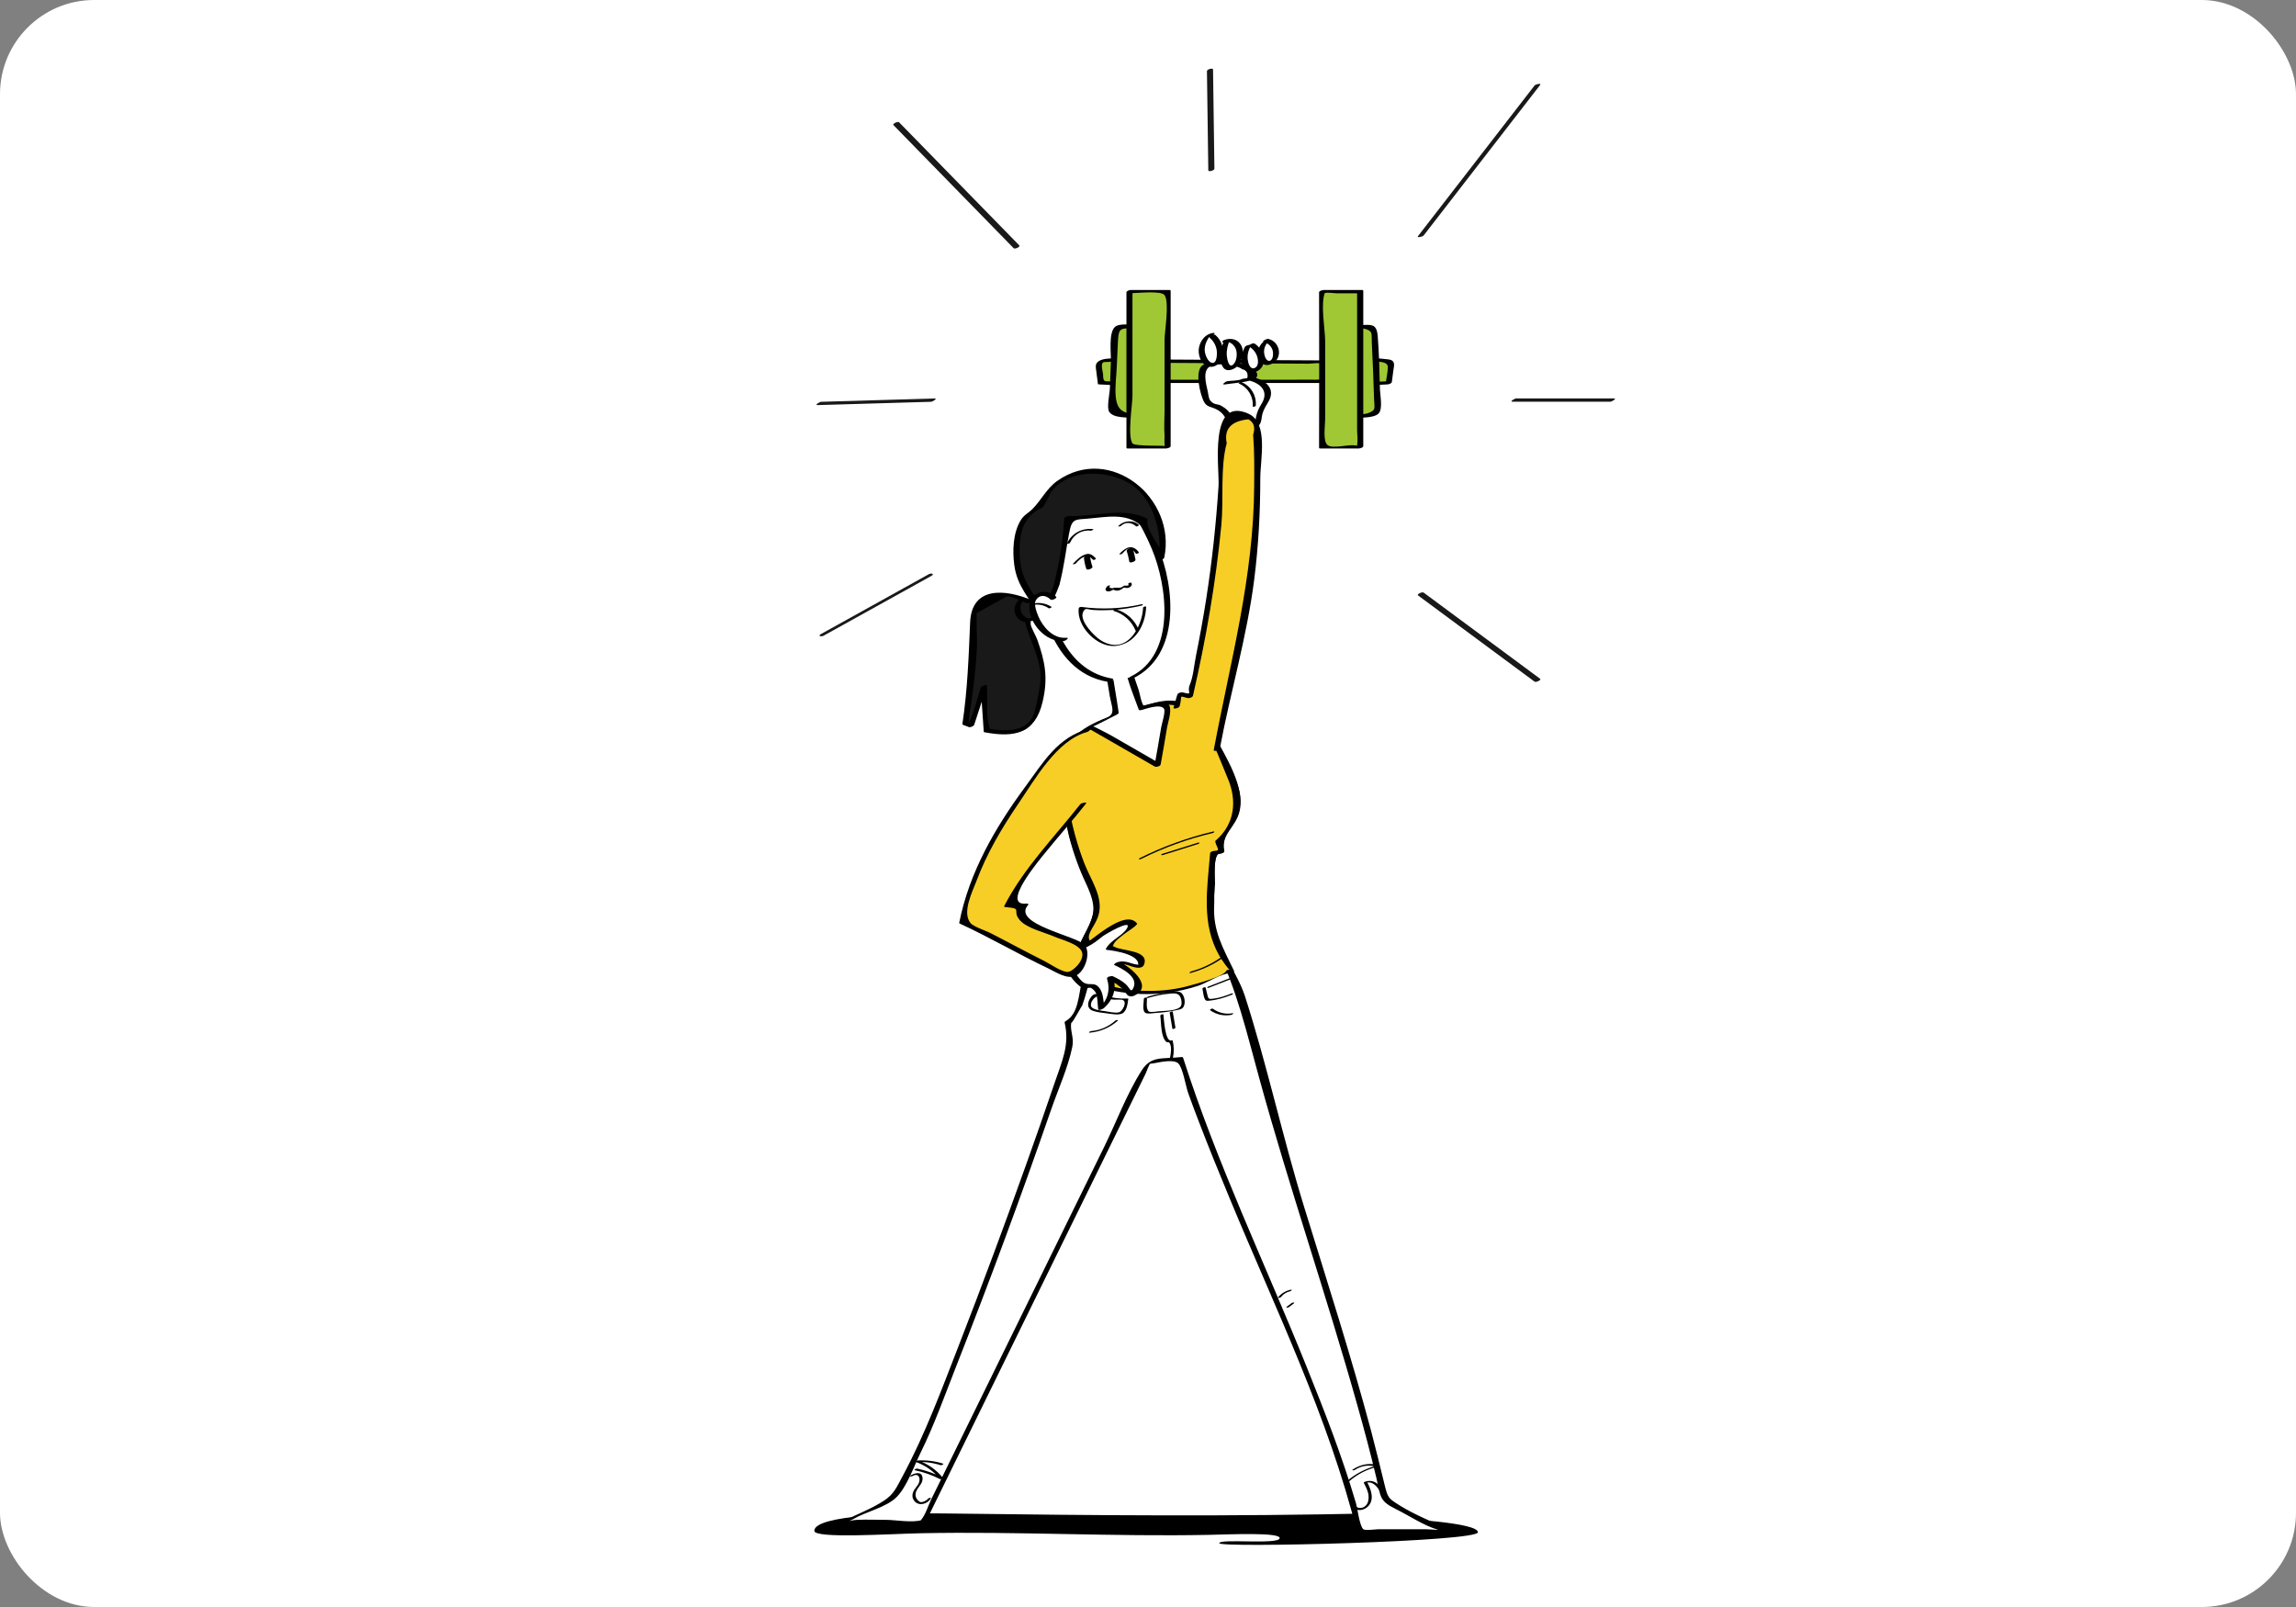 <svg xmlns="http://www.w3.org/2000/svg" width="390" height="273" viewBox="0 0 390 273" fill="none"><rect x="0" y="0" width="390" height="273" fill="#808080" stroke="none"/><g clip-path="url(#clip0_5029_3865)"><rect width="390" height="273" rx="16" fill="white"></rect><path d="M240.86 101.145C247.464 106.029 254.068 110.913 260.661 115.798C260.914 115.985 261.862 115.5 261.62 115.323C255.016 110.439 248.412 105.555 241.819 100.671C241.565 100.484 240.617 100.969 240.86 101.145Z" fill="#191919"></path><path d="M233.091 257.105C208.638 257.623 188.087 257.469 160.018 257.105C153.48 257.017 138.32 257.314 138.32 260.059C138.32 261.427 151.131 260.578 156.49 260.467C172.784 260.137 189.09 261.074 205.385 260.743C209.013 260.666 217.7 260.269 217.359 261.349C217.017 262.43 207.083 261.349 207.105 262.165C207.127 262.981 251.04 261.912 251.04 260.302C251.04 258.692 238.747 257.943 232.485 257.7L233.113 257.094L233.091 257.105Z" fill="black"></path><path d="M256.917 68.246H273.521C273.796 68.246 274.7 67.684 274.149 67.684H257.545C257.27 67.684 256.366 68.246 256.917 68.246Z" fill="#191919"></path><path d="M241.825 40C248.429 31.467 255.033 22.945 261.626 14.411C261.857 14.102 260.843 14.29 260.655 14.533C254.051 23.066 247.447 31.588 240.854 40.121C240.623 40.43 241.637 40.243 241.825 40Z" fill="#191919"></path><path d="M206.28 28.666C206.202 23.054 206.125 17.431 206.048 11.82C206.048 11.467 205.012 11.775 205.012 12.073C205.089 17.685 205.166 23.308 205.243 28.919C205.243 29.272 206.28 28.963 206.28 28.666Z" fill="#191919"></path><path d="M173.136 41.687C166.334 34.719 159.531 27.751 152.729 20.784C152.519 20.563 151.538 21.015 151.769 21.258C158.572 28.225 165.374 35.193 172.177 42.161C172.386 42.382 173.367 41.929 173.136 41.687Z" fill="#191919"></path><path d="M158.762 67.695C152.335 67.883 145.918 68.07 139.491 68.258C139.215 68.258 138.311 68.831 138.862 68.82C145.29 68.633 151.706 68.445 158.134 68.258C158.41 68.258 159.314 67.684 158.762 67.695Z" fill="#191919"></path><path d="M233.248 61.125L235.32 61.312C235.607 61.334 235.927 61.379 236.103 61.61C236.279 61.831 236.257 62.15 236.213 62.437C236.103 63.297 235.993 64.168 235.871 65.028C234.835 65.083 233.799 65.138 232.773 65.182" fill="#9FC834"></path><path d="M232.944 61.4C233.715 61.466 235.733 61.278 235.733 62.337C235.733 63.263 235.491 64.233 235.369 65.148L236.086 64.751C235.05 64.806 234.013 64.861 232.988 64.906C232.646 64.928 231.885 65.49 232.602 65.457C233.638 65.402 234.675 65.347 235.7 65.302C235.876 65.302 236.384 65.137 236.417 64.906C236.505 64.233 236.593 63.56 236.681 62.888C236.736 62.469 236.935 61.807 236.637 61.422C236.406 61.113 236.009 61.08 235.656 61.036C234.972 60.948 234.278 60.904 233.583 60.848C233.297 60.826 232.392 61.355 232.955 61.411L232.944 61.4Z" fill="black"></path><path d="M157.762 97.55C151.665 100.935 145.579 104.32 139.483 107.693C138.832 108.057 139.483 108.222 139.902 107.991C145.998 104.606 152.084 101.222 158.181 97.848C158.832 97.484 158.181 97.319 157.762 97.55Z" fill="#191919"></path><path d="M182.073 141.563C183.275 147.208 184.928 148.785 186.659 154.286L184.024 160.118L185.943 161C185.16 163.371 184.675 165.102 184.289 166.59C183.738 168.751 183.429 170.383 182.811 172.698L181.345 173.547L182.062 176.546C175.48 196.765 164.51 226.356 156.318 245.981L151.831 254.327L143.562 258.483H156.759L195.027 180.481L200.385 179.886C206.89 200.591 225.886 239.013 230.98 260.104H245.511L235.18 254.999C229.998 230.8 216.625 194.781 211.245 170.636C210.936 169.236 209.966 166.987 209.106 165.157C208.323 163.481 207.629 162.147 207.629 162.147C206.085 158.035 204.597 158.222 205.732 153.977C205.732 153.977 205.854 147.208 206.096 144.838L207.408 144.783L206.956 142.809C206.956 142.809 210.242 140.185 210.176 136.282C210.109 132.379 207.485 130.02 204.2 121.751C204.2 121.751 201.157 119.227 198.235 119.227C195.314 119.227 183.385 124.739 183.385 124.739C183.385 124.739 179.295 128.565 182.062 141.585L182.073 141.563Z" fill="white"></path><path d="M181.548 141.761C182.463 145.609 185.484 149.853 185.804 153.701C185.98 155.895 184.436 158.177 183.499 160.25C183.488 160.294 183.499 160.327 183.543 160.36C186.178 161.573 184.37 164.406 183.775 166.721C183.18 169.037 183.224 172.201 181.03 173.458C180.942 173.502 180.809 173.612 180.842 173.733C181.746 177.526 180.335 180.414 179.1 184.075C177.535 188.694 175.925 193.292 174.282 197.889C170.611 208.175 166.808 218.407 162.85 228.594C159.939 236.08 157.161 243.61 153.357 250.699C152.277 252.705 151.869 253.797 150.16 254.932C148.098 256.289 145.595 257.226 143.39 258.339C143.225 258.427 142.872 258.769 143.291 258.769H156.488C156.775 258.769 157.183 258.648 157.326 258.372C165.683 241.328 174.04 224.294 182.397 207.249C186.465 198.97 190.522 190.69 194.591 182.399C194.822 181.914 195.12 180.878 195.528 180.492C195.417 180.602 194.976 180.833 196.145 180.602C197.457 180.348 199.375 179.973 200.136 180.646C200.897 181.319 201.426 184.571 201.823 185.684C202.418 187.349 203.036 189.003 203.675 190.646C205.351 195.023 207.115 199.355 208.912 203.677C216.585 222.21 225.648 240.732 230.51 260.269C230.532 260.346 230.664 260.357 230.719 260.357H245.25C245.361 260.357 246.353 259.993 246.044 259.839C243.31 258.494 240.289 257.347 237.72 255.726C235.769 254.491 235.736 254.491 235.129 252C234.402 249.034 233.685 246.057 232.902 243.103C229.474 230.27 225.405 217.624 221.491 204.934C217.853 193.137 215.24 180.955 211.47 169.235C210.048 164.814 205.924 160.084 205.968 155.399C205.99 153.712 206.332 151.871 206.387 150.14C206.42 148.927 206.023 145.079 207.137 145.024C207.335 145.024 208.041 144.87 207.964 144.561C207.313 141.684 209.959 140.603 210.577 137.715C211.271 134.506 209.54 131.607 208.151 128.873C206.288 125.212 205.693 121.221 201.591 119.612C199.607 118.829 198.085 118.884 196.079 119.391C192.507 120.306 185.726 122.147 182.926 124.76C178.935 128.487 180.721 137.318 181.57 141.739C181.625 142.003 182.672 141.695 182.606 141.364C181.768 136.998 180.192 129.578 183.246 125.543C184.855 123.415 188.99 122.467 191.515 121.475C194.943 120.13 198.835 118.267 202.363 120.99C204.612 122.732 205.527 126.105 206.817 128.663C209.199 133.404 211.569 138.464 206.586 142.764C206.531 142.808 206.464 142.885 206.486 142.963C206.74 144.065 207.446 144.484 206.453 144.517C206.244 144.517 205.649 144.638 205.615 144.925C205.174 150.239 204.149 155.994 206.509 160.779C210.092 168.055 211.767 175.453 213.917 183.237C219.044 201.88 225.35 220.171 230.576 238.781C231.712 242.816 232.792 246.862 233.762 250.941C234.567 254.337 234.225 254.943 237.147 256.388C239.374 257.49 241.755 259.111 244.126 259.839C244.964 260.092 245.603 259.761 245.46 259.794C244.545 260.026 243.189 259.794 242.252 259.794H234.038C233.674 259.794 231.921 260.048 231.59 259.794C230.951 259.32 230.587 256.289 230.323 255.362C228.029 247.535 225.053 239.916 222.01 232.353C214.976 214.835 206.707 197.669 200.952 179.665C200.919 179.555 200.709 179.566 200.632 179.577C197.358 179.94 195.539 179.323 193.929 181.848C191.382 185.839 189.629 190.613 187.546 194.857L165.914 238.946C163.335 244.216 160.755 249.475 158.164 254.745C157.657 255.781 157.216 257.314 156.466 258.196C155.716 259.078 157.657 257.832 156.653 258.196C155.055 258.769 152.199 258.196 150.513 258.196C148.826 258.196 147.216 258.119 145.584 258.196C144.107 258.262 143.578 258.857 144.934 258.064C147.095 256.796 150.502 256.101 152.288 254.337C154.041 252.606 155.297 248.968 156.389 246.752C158.671 242.132 160.424 237.193 162.309 232.397C168.02 217.899 173.434 203.28 178.527 188.551C179.729 185.078 181.394 181.44 182.143 177.846C182.485 176.192 181.713 175.178 181.967 173.667C181.835 174.45 183.995 170.349 183.775 170.944C184.977 167.758 185.44 164.142 186.487 160.867C186.498 160.823 186.487 160.79 186.443 160.757C182.871 159.114 186.939 157.141 187.16 154.252C187.27 152.819 185.804 150.327 185.241 148.993C184.172 146.457 183.257 144.065 182.617 141.375C182.551 141.099 181.504 141.43 181.581 141.75L181.548 141.761Z" fill="black"></path><path d="M195.957 61.353L196.078 64.782H224.975L225.284 61.519L195.957 61.353Z" fill="#9FC834"></path><path d="M195.425 61.542L195.546 64.971C195.546 65.037 195.712 65.059 195.756 65.059H224.652C224.862 65.059 225.457 64.938 225.479 64.651C225.579 63.56 225.689 62.48 225.788 61.388C225.799 61.267 225.678 61.234 225.579 61.234C215.799 61.179 206.031 61.123 196.252 61.068C195.976 61.068 195.072 61.62 195.624 61.631C201.246 61.664 206.858 61.697 212.481 61.73L222.238 61.785C222.536 61.785 224.52 61.553 224.741 61.796C224.741 61.796 224.399 65.082 224.84 64.541C225.071 64.255 224.377 64.53 223.506 64.508C222.304 64.486 221.102 64.508 219.912 64.508H198.711C195.8 64.508 196.55 64.177 196.451 61.168C196.451 60.936 195.403 61.179 195.414 61.542H195.425Z" fill="black"></path><path d="M184.701 166.697C192.352 169.762 201.392 169.122 208.526 164.999L209.099 165.131C208.316 163.456 207.622 162.121 207.622 162.121C206.078 158.009 204.59 158.197 205.725 153.952C205.725 153.952 205.847 147.183 206.089 144.812L207.401 144.757L206.949 142.784C206.949 142.784 210.234 140.16 210.168 136.257C210.102 132.354 207.478 129.995 204.193 121.726C204.193 121.726 201.15 119.201 198.228 119.201C195.307 119.201 183.378 124.714 183.378 124.714C183.378 124.714 179.287 128.539 182.055 141.56C183.256 147.205 184.91 148.781 186.641 154.283L184.006 160.115L185.924 160.997C185.142 163.367 184.656 165.098 184.271 166.587" fill="#F7CE26"></path><path d="M184.295 166.963C188.86 168.617 193.534 169.267 198.363 168.639C200.171 168.396 201.98 167.988 203.71 167.404C204.725 167.062 207.878 165.221 208.694 165.408C208.859 165.442 209.763 165.254 209.62 164.956C207.702 160.943 205.982 158.11 206.246 153.645C206.345 152.057 205.871 145.089 207.084 145.045C207.283 145.045 207.988 144.891 207.911 144.582C207.183 141.374 210.7 139.687 210.678 136.093C210.667 131.826 207.238 127.052 205.441 123.359C201.759 115.741 193.06 120.272 187.393 122.698C182.642 124.737 181.175 125.718 180.646 131.363C180.106 137.074 181.462 142.928 183.612 148.176C184.604 150.591 186.181 153.005 185.596 155.541C185.233 157.096 184.13 158.782 183.469 160.249C183.458 160.293 183.469 160.326 183.513 160.359C186.104 161.55 184.351 164.427 183.744 166.72C183.667 166.996 184.692 166.787 184.781 166.467C185.277 164.582 185.839 162.729 186.434 160.877C186.445 160.833 186.434 160.8 186.39 160.767C183.325 159.356 185.993 157.867 186.644 155.287C187.393 152.289 185.266 149.477 184.152 146.578C182.168 141.462 178.937 129.809 183.59 124.969C184.67 123.844 187.691 123.039 189.224 122.4C193.336 120.691 198.705 117.946 202.806 121.308C205.166 123.238 207.261 129.224 208.539 132.212C210.138 135.939 209.796 139.952 206.522 142.774C206.467 142.818 206.401 142.895 206.423 142.973C206.676 144.075 207.382 144.494 206.379 144.538C206.169 144.538 205.574 144.659 205.552 144.946C205.056 150.988 204.03 156.941 207.095 162.321C207.536 163.104 208.837 164.934 208.914 164.747C208.892 164.791 208.418 164.714 208.363 164.835C207.889 165.949 203.093 167.139 202.068 167.437C199.94 168.054 197.547 168.33 195.331 168.341C191.759 168.374 188.408 167.635 185.089 166.434C184.814 166.335 183.888 166.82 184.273 166.963H184.295Z" fill="black"></path><path d="M230.089 55.478L232.823 55.567C232.978 55.567 233.143 55.578 233.253 55.677C233.397 55.798 233.419 56.008 233.43 56.195C233.672 60.726 233.849 65.258 233.959 69.8C233.959 69.91 233.959 70.031 233.893 70.12C233.816 70.219 233.683 70.252 233.551 70.274C232.305 70.495 231.037 70.649 229.77 70.715" fill="#9FC834"></path><path d="M229.781 55.755C230.354 55.777 231.049 55.688 231.611 55.81C233.298 56.173 232.945 56.758 233.011 58.07C233.099 59.768 233.176 61.465 233.242 63.174C233.298 64.685 233.353 66.195 233.397 67.706C233.441 69.337 233.816 69.679 232.349 70.197C231.688 70.429 230.652 70.374 229.979 70.429C229.637 70.451 228.888 71.024 229.593 70.98C230.696 70.903 233.309 71.134 234.18 70.23C234.907 69.47 234.433 67.143 234.4 66.206C234.312 63.185 234.268 60.142 234.025 57.144C233.827 54.663 232.757 55.281 230.42 55.214C230.144 55.214 229.229 55.755 229.792 55.777L229.781 55.755Z" fill="black"></path><path d="M188.399 114.064C188.774 116.875 189.149 118.43 189.523 121.252L185.301 123.468L196.646 129.995C196.646 129.995 198.266 120.988 198.266 120.095C198.266 119.201 193.977 120.381 193.977 120.381C193.977 120.381 191.894 114.703 191.673 113.402" fill="white"></path><path d="M187.878 114.252C188.065 115.608 188.297 116.964 188.517 118.309C188.705 119.433 189.267 120.734 188.738 121.396C188.076 122.234 186.059 122.807 185.077 123.314C185.011 123.347 184.614 123.59 184.813 123.7C188.594 125.872 192.376 128.055 196.158 130.227C196.389 130.359 197.095 130.172 197.15 129.863C197.525 127.768 197.9 125.673 198.241 123.568C198.418 122.531 199.245 120.326 198.418 119.577C197.977 119.18 196.411 119.61 196.003 119.676C195.628 119.742 195.176 119.94 194.802 119.929C194.272 119.929 194.184 119.907 194.438 120.106C193.875 119.676 193.622 117.846 193.401 117.184C192.949 115.883 192.464 114.56 192.167 113.204C192.111 112.929 191.064 113.248 191.13 113.579C191.637 115.96 192.597 118.276 193.434 120.558C193.49 120.701 193.787 120.646 193.886 120.624C194.691 120.404 197.084 119.522 197.712 120.392C198.032 120.833 197.326 123.016 197.249 123.502C196.885 125.707 196.499 127.912 196.102 130.117L197.095 129.753C194.294 128.143 191.494 126.533 188.694 124.913C188.352 124.714 185.673 123.325 185.684 123.402C185.695 123.457 188.991 121.771 189.708 121.396C189.829 121.33 190.039 121.219 190.017 121.054C189.675 118.651 189.234 116.269 188.892 113.866C188.859 113.612 187.812 113.899 187.856 114.241L187.878 114.252Z" fill="black"></path><path d="M207.195 162.774C205.696 163.799 204.075 164.549 202.322 165.034C202.102 165.1 201.892 165.387 202.256 165.288C204.141 164.769 205.905 163.965 207.515 162.862C207.813 162.664 207.328 162.686 207.184 162.774H207.195Z" fill="black"></path><path d="M185.67 161.01L189.606 162.146C189.749 162.19 190.212 161.936 190.014 161.881L186.078 160.745C185.934 160.701 185.471 160.955 185.67 161.01Z" fill="black"></path><path d="M194.3 169.653C194.3 170.215 193.97 171.726 194.554 172.068C194.951 172.299 195.932 172.101 196.34 172.079C197.487 172.023 198.622 171.869 199.747 171.627C200.088 171.549 200.618 171.494 200.893 171.219C201.511 170.59 201.246 168.892 200.441 168.54C199.824 168.275 198.832 168.528 198.225 168.606C197.156 168.749 196.097 168.992 195.061 169.278C194.841 169.344 194.631 169.631 194.995 169.532C196.13 169.212 197.299 168.925 198.479 168.826C199.339 168.749 200.21 168.573 200.551 169.51C200.684 169.862 200.772 170.458 200.64 170.8C200.265 171.748 197.894 171.715 197.023 171.781C196.66 171.803 195.458 172.034 195.16 171.836C194.609 171.45 194.829 170.094 194.829 169.532C194.829 169.355 194.311 169.51 194.311 169.653H194.3Z" fill="black"></path><path d="M204.25 167.955C204.36 168.407 204.426 169.62 204.812 169.928C204.989 170.072 205.22 170.006 205.419 169.995C206.731 169.873 208.021 169.476 209.244 168.991C209.542 168.87 209.476 168.661 209.167 168.782C208.197 169.168 207.15 169.532 206.113 169.653C205.463 169.73 205.275 169.785 205.121 169.157C205 168.694 204.889 168.231 204.779 167.768C204.746 167.624 204.228 167.79 204.261 167.955H204.25Z" fill="black"></path><path d="M231.046 49.547V75.919H224.574C224.618 67.11 224.574 49.547 224.574 49.547H231.046Z" fill="#9FC834"></path><path d="M230.519 49.669V73.031C230.519 73.814 230.685 74.806 230.519 75.578C230.442 75.942 231.82 75.809 229.946 75.644C228.888 75.545 226.374 76.217 225.547 75.644C224.654 75.037 225.095 72.424 225.095 71.002C225.095 66.669 225.095 62.348 225.095 58.015C225.095 55.931 224.246 51.598 225.084 49.625C225.304 49.096 223.86 50.275 224.93 49.823C225.459 49.603 226.451 49.823 227.013 49.823H230.729C231.004 49.823 231.908 49.261 231.357 49.261H224.885C224.698 49.261 224.059 49.393 224.059 49.669C224.081 58.456 224.092 67.254 224.059 76.041C224.059 76.162 224.158 76.195 224.268 76.195H230.74C230.927 76.195 231.567 76.063 231.567 75.787V49.415C231.567 49.062 230.53 49.371 230.53 49.669H230.519Z" fill="black"></path><path d="M188.594 115.554C186.422 115.366 184.063 114.451 182.696 113.04C180.898 111.188 179.774 108.785 178.87 106.37C176.665 100.505 176.599 97.715 176.444 91.453C176.246 83.262 186.157 81.531 188.936 83.184C191.714 84.838 198.814 93.581 198.186 104.198C197.921 108.586 196.62 113.426 192.298 115.058" fill="white"></path><path d="M189 115.291C181.47 114.045 178.658 106.316 177.512 99.547C176.398 92.987 176.652 80.209 187.368 83.031C191.326 84.079 194.171 89.757 195.615 93.163C198.338 99.624 199.749 111.134 192.098 114.916C191.425 115.246 192.098 115.423 192.517 115.213C200.532 111.255 199.628 99.811 196.64 92.788C194.578 87.938 191.106 81.719 185.075 82.447C179.97 83.064 176.189 86.405 175.924 91.653C175.483 100.473 177.887 114.122 188.184 115.831C188.471 115.875 189.375 115.357 189 115.302V115.291Z" fill="black"></path><path d="M174.771 102.191C172.014 100.967 168.398 99.886 166.315 102.058C164.804 103.635 165.411 106.105 165.455 108.287C165.543 112.664 163.988 122.874 163.988 122.874C163.988 122.874 164.352 123.028 164.958 123.248L167.108 116.666L167.616 124.141C169.247 124.549 170.978 124.693 172.665 124.417C176.325 123.833 176.369 120.029 177.152 116.413C177.935 112.786 175.278 108.971 174.583 105.333L178.751 104.33L177.384 101.882L174.771 102.191Z" fill="#191919"></path><path d="M175.172 101.926C170.762 100.085 165.04 99.545 164.786 105.73C164.543 111.562 164.345 117.185 163.474 122.995C163.463 123.083 163.518 123.105 163.584 123.138C163.904 123.271 164.235 123.392 164.555 123.513C164.808 123.612 165.392 123.392 165.481 123.116L167.63 116.534L166.594 116.843C166.76 119.335 166.936 121.826 167.101 124.318C167.123 124.362 167.156 124.384 167.212 124.395C172.349 125.365 175.822 124.616 177.09 119.258C178.049 115.222 177.553 112.488 176.164 108.585C175.987 108.078 175.039 106.424 175.072 106.017C175.15 104.947 174.841 105.895 175.844 105.256C176.55 104.804 177.884 104.76 178.7 104.572C178.788 104.55 179.394 104.341 179.284 104.131L177.917 101.684C177.862 101.573 177.696 101.585 177.597 101.596L174.984 101.904C174.653 101.948 173.893 102.533 174.598 102.455C176.098 102.279 178.06 101.915 178.115 104.253C178.821 104.076 178.843 104.065 178.181 104.231L176.748 104.572L174.664 105.079C174.521 105.113 174.025 105.278 174.08 105.52C174.775 108.31 176.285 110.989 176.671 113.855C176.903 115.564 176.539 117.284 176.186 118.949C176.087 119.522 175.965 120.084 175.8 120.636C175.194 123.502 172.636 124.561 168.138 123.833C167.399 121.782 167.785 118.684 167.642 116.479C167.619 116.182 166.671 116.579 166.605 116.788C166.01 118.618 165.569 120.581 164.786 122.345C164.323 123.403 164.566 123.149 164.566 122.389C164.566 121.452 164.852 120.415 164.973 119.5C165.381 116.446 165.778 113.37 165.933 110.294C165.988 109.104 165.933 107.957 165.911 106.766C165.9 105.906 165.889 105.046 165.878 104.175C167.597 103.216 169.317 102.257 171.037 101.298C171.93 101.243 173.573 102.125 174.367 102.455C174.631 102.566 175.58 102.092 175.183 101.926H175.172Z" fill="black"></path><path d="M208.291 65.028L212.546 64.366C212.679 64.344 212.811 64.322 212.91 64.245C213.197 64.003 212.976 63.529 212.701 63.264C211.808 62.404 210.584 61.963 209.36 61.809C208.136 61.654 206.89 61.764 205.656 61.875C205.093 61.93 204.421 62.051 204.211 62.58C204.134 62.79 204.145 63.01 204.156 63.231C204.255 64.774 204.52 66.307 204.928 67.795C205.005 68.082 205.093 68.379 205.314 68.578C205.612 68.865 206.053 68.898 206.46 68.986C207.927 69.328 209.062 70.783 209.018 72.293C209.018 72.481 208.996 72.701 209.117 72.845C209.217 72.966 209.382 73.01 209.536 73.043C210.352 73.219 211.201 73.242 212.017 73.109C212.381 73.054 212.745 72.955 213.042 72.734C214.123 71.941 213.649 70.144 214.376 69.008C214.63 68.6 215.038 68.302 215.269 67.883C215.677 67.145 215.457 66.174 214.906 65.546C214.354 64.918 213.539 64.565 212.712 64.388" fill="white"></path><path d="M208.09 65.302C209.501 65.082 211.111 65.016 212.478 64.608C212.731 64.531 213.227 64.432 213.393 64.178C214.407 62.601 210.471 61.62 209.666 61.521C208.266 61.334 205.444 61.124 204.22 62.083C202.897 63.131 203.867 66.978 204.474 68.191C204.97 69.172 205.631 69.04 206.579 69.514C207.45 69.955 208.068 70.594 208.343 71.543C208.454 71.929 208.343 72.778 208.608 73.064C209.435 73.957 212.048 73.538 212.996 73.02C213.481 72.755 213.79 72.458 214.043 71.973C214.33 71.444 214.275 70.848 214.44 70.286C214.683 69.437 215.091 68.908 215.521 68.125C216.656 66.063 215.069 64.674 213.106 64.145C212.83 64.068 211.904 64.575 212.29 64.674C214.242 65.203 215.51 66.559 214.33 68.522C213.834 69.349 213.558 69.856 213.349 70.837C213.316 71.135 213.271 71.421 213.183 71.708C212.941 73.053 211.717 73.185 209.512 72.116C209.347 71.785 209.424 71.234 209.28 70.859C208.928 69.977 208.277 69.415 207.483 68.952C206.811 68.555 206.182 68.842 205.565 68.026C205.278 67.64 205.256 66.934 205.146 66.482C204.859 65.17 204.121 62.679 205.808 62.116C207.12 61.675 209.876 61.896 211.011 62.723C211.75 62.888 212.037 63.395 211.871 64.233L211.022 64.365C210.383 64.707 209.159 64.652 208.465 64.762C208.134 64.817 207.373 65.413 208.079 65.314L208.09 65.302Z" fill="black"></path><path d="M205.332 167.801C206.699 167.272 208.066 166.743 209.433 166.203C209.731 166.081 209.664 165.883 209.356 165.993C207.989 166.522 206.622 167.052 205.254 167.592C204.957 167.713 205.023 167.911 205.332 167.801Z" fill="black"></path><path d="M206.696 127.261L207.423 123.358C212.495 103.723 214.303 91.838 213.289 71.585C213.289 71.585 212.252 70.383 210.356 70.284C208.46 70.185 208.008 71.265 208.008 71.265C207.567 88.067 205.968 101.937 202.142 118.298L200.511 117.879L199.871 120.095" fill="#F7CE26"></path><path d="M207.204 127.141C209.012 117.516 211.813 108.156 213.047 98.41C213.764 92.732 214.073 87.01 214.073 81.277C214.073 78.013 215.495 71.85 212.088 70.296C205.209 67.165 207.171 79.678 206.984 82.545C206.565 88.972 205.881 95.378 204.889 101.739C204.382 104.981 203.797 108.2 203.147 111.419C202.827 112.996 202.706 114.903 202.077 116.402C201.57 117.637 202.783 118.111 200.898 117.626C200.633 117.56 200.06 117.725 199.972 118.023C199.762 118.762 199.542 119.5 199.332 120.239C199.255 120.515 200.28 120.305 200.369 119.986C200.909 118.111 200.093 118.166 201.714 118.585C201.956 118.652 202.574 118.486 202.64 118.188C204.845 108.586 206.532 98.906 207.469 89.105C207.866 84.882 207.248 79.37 208.373 75.301C207.877 72.898 209.1 71.531 212.044 71.233C212.981 71.729 213.257 72.6 212.86 73.868C213.091 76.713 213.047 79.612 213.036 82.468C212.97 98.013 209.001 112.301 206.168 127.416C206.113 127.725 207.138 127.483 207.204 127.163V127.141Z" fill="black"></path><path d="M187.234 169.4C187.818 169.577 188.392 169.72 188.998 169.808C189.362 169.863 190.509 169.731 190.795 169.918C191.468 170.348 190.63 171.804 190.09 171.969C189.483 172.156 188.182 171.848 187.642 171.77C187.102 171.693 185.525 171.55 185.338 170.933C185.117 170.194 185.977 169.301 186.529 169.202C186.925 169.124 187.091 169.224 187.444 168.959C187.664 168.794 187.135 168.86 187.025 168.948C186.914 169.036 186.154 168.805 185.9 168.904C185.713 168.97 185.591 169.069 185.459 169.213C184.698 170.073 184.478 171.33 185.669 171.726C186.396 171.969 187.201 172.057 187.962 172.145C188.645 172.223 189.847 172.476 190.531 172.212C191.413 171.87 191.523 170.514 191.655 169.709C191.655 169.654 191.6 169.632 191.556 169.632C190.222 169.687 188.932 169.532 187.642 169.147C187.499 169.102 187.036 169.356 187.234 169.411V169.4Z" fill="black"></path><path d="M197.086 172.542C197.273 173.843 197.141 176.059 198.111 177.007C198.21 177.095 198.519 177.04 198.585 177.095C199.126 177.668 198.861 179.08 198.729 179.774C198.696 179.929 199.214 179.807 199.247 179.653C199.434 178.65 199.423 177.779 199.192 176.786C199.181 176.709 199.004 176.742 198.971 176.753C197.891 177.073 197.692 172.928 197.615 172.354C197.593 172.222 197.075 172.365 197.097 172.542H197.086Z" fill="black"></path><path d="M198.688 172.067L199.14 174.758C199.162 174.89 199.68 174.735 199.658 174.57C199.504 173.677 199.35 172.773 199.206 171.88C199.184 171.748 198.666 171.902 198.688 172.067Z" fill="black"></path><path d="M185.124 175.43C186.899 175.276 188.531 174.581 189.865 173.402C190.075 173.214 189.557 173.291 189.446 173.39C188.278 174.427 186.888 175.033 185.323 175.165C185.158 175.177 184.772 175.463 185.124 175.441V175.43Z" fill="black"></path><path d="M205.536 171.605C206.595 172.366 207.863 172.641 209.153 172.41C209.318 172.377 209.693 172.079 209.351 172.134C208.149 172.344 207.003 172.068 206.021 171.363C205.889 171.263 205.426 171.517 205.547 171.594L205.536 171.605Z" fill="black"></path><path d="M235.337 253.994C234.653 252.561 233.639 251.139 231.875 251.712C231.831 251.723 231.611 251.822 231.655 251.911C232.007 252.583 232.382 253.289 232.459 254.06C232.493 254.435 232.459 254.821 232.36 255.174C232.052 256.133 230.883 256.541 230.188 255.802C230.089 255.692 229.593 255.913 229.714 256.034C230.42 256.784 231.611 256.64 232.327 255.957C233.562 254.777 232.867 252.98 232.184 251.723L231.963 251.922C233.441 251.437 234.334 253.123 234.83 254.182C234.896 254.325 235.403 254.127 235.348 253.994H235.337Z" fill="black"></path><path d="M229.071 251.723C230.504 250.477 232.147 249.618 233.988 249.166C234.043 249.154 234.429 248.967 234.219 248.912C232.676 248.471 231.132 248.747 229.798 249.629C229.501 249.827 229.986 249.805 230.129 249.717C231.265 248.956 232.521 248.813 233.822 249.177L234.054 248.923C232.036 249.43 230.228 250.356 228.663 251.723C228.453 251.911 228.971 251.834 229.082 251.734L229.071 251.723Z" fill="black"></path><path d="M154.965 250.776C155.935 250.191 156.354 250.963 156.144 251.735C156.012 252.242 155.615 252.606 155.34 253.036C154.932 253.664 154.81 254.403 155.34 255.02C156.133 255.935 157.567 255.483 158.118 254.546C158.217 254.37 157.71 254.48 157.633 254.601C157.456 254.899 156.74 255.23 156.409 255.186C156.111 255.142 155.781 254.767 155.648 254.502C155.395 253.973 155.527 253.455 155.825 252.97C156.188 252.385 156.74 251.9 156.707 251.15C156.651 249.85 155.362 250.235 154.634 250.676C154.336 250.853 154.821 250.842 154.965 250.765V250.776Z" fill="black"></path><path d="M155.369 249.762C156.868 250.071 158.302 250.578 159.669 251.272C159.779 251.327 160.275 251.195 160.143 251.041C159.04 249.685 157.629 248.703 155.986 248.119L155.689 248.384C157.089 248.307 158.456 248.483 159.79 248.913C159.933 248.957 160.396 248.703 160.198 248.648C158.787 248.196 157.365 248.031 155.887 248.108C155.821 248.108 155.369 248.307 155.59 248.373C157.21 248.946 158.588 249.927 159.669 251.261L160.143 251.03C158.754 250.324 157.298 249.806 155.777 249.486C155.634 249.453 155.182 249.718 155.369 249.751V249.762Z" fill="black"></path><path d="M217.574 220.357C217.982 219.839 218.5 219.508 219.139 219.365C219.371 219.31 219.569 219.034 219.205 219.111C218.356 219.299 217.629 219.729 217.089 220.412C216.967 220.566 217.485 220.467 217.574 220.357Z" fill="black"></path><path d="M218.917 222.067L219.755 221.439C220.042 221.229 219.568 221.251 219.424 221.35L218.586 221.979C218.3 222.188 218.774 222.166 218.917 222.067Z" fill="black"></path><path d="M183.617 161.085C185.116 160.588 186.307 159.464 187.553 158.483C188.799 157.501 190.243 156.597 191.82 156.664C192.15 156.675 192.558 156.807 192.613 157.138C192.635 157.292 189.052 159.387 188.347 161.096C188.347 161.096 192.029 161.437 193.738 162.915C194.002 163.312 194.135 163.94 193.738 164.172C193.561 164.271 193.352 164.26 193.154 164.216C192.569 164.094 192.04 163.775 191.478 163.576C190.915 163.378 190.232 163.334 189.769 163.709C190.849 164.205 191.963 164.734 192.679 165.671C193.396 166.608 193.539 168.108 192.679 168.912C192.602 168.979 192.514 169.045 192.415 169.067C192.172 169.111 191.996 168.879 191.853 168.681C191.037 167.523 189.868 166.619 188.556 166.101C189.284 167.909 188.633 170.169 187.057 171.305C186.924 170.5 186.792 169.695 186.66 168.89C186.594 168.482 186.505 168.041 186.175 167.799C185.657 167.413 184.918 167.766 184.289 167.611C183.749 167.479 183.385 166.994 183.066 166.553C182.272 165.462 181.489 164.359 180.695 163.268" fill="white"></path><path d="M183.7 161.296C184.538 160.943 185.255 160.579 186.015 160.05C186.434 159.752 186.831 159.421 187.239 159.102C187.746 158.705 192.476 155.949 191.418 157.724C190.624 159.047 188.694 159.642 187.867 161.152C187.779 161.307 187.901 161.362 188.044 161.373C189.235 161.494 194.163 162.2 193.226 164.294L193.942 163.898C192.2 164.03 191.406 162.916 189.698 163.501C189.665 163.512 189.047 163.831 189.29 163.942C190.624 164.57 193.38 165.926 192.531 167.8C192.068 168.804 191.947 167.844 191.197 167.172C190.558 166.599 189.808 166.213 189.036 165.849C188.838 165.75 187.934 165.926 188.044 166.268C188.628 168.197 188.176 169.939 186.644 171.273L187.581 171.097C187.36 169.719 187.426 168.241 186.302 167.414C185.707 166.973 184.847 167.414 184.086 166.929C183.05 166.268 181.969 164.074 181.23 163.038C181.021 162.751 180.051 163.214 180.194 163.412C181.252 164.89 182.245 166.907 183.854 167.822C184.769 168.341 184.913 167.106 186.004 168.44C186.467 169.013 186.423 170.744 186.544 171.461C186.589 171.758 187.371 171.372 187.482 171.284C189.124 169.84 189.709 167.988 189.08 165.871L188.088 166.29C189.146 166.786 190.039 167.348 190.855 168.208C190.921 168.274 191.451 169.09 191.704 169.179C192.189 169.366 192.454 169.256 192.884 169.024C195.993 167.348 191.66 164.085 190.26 163.423L189.852 163.864C191.142 163.423 192.255 164.493 193.556 164.394C193.799 164.372 194.163 164.228 194.273 163.997C195.453 161.362 190.48 161.582 189.301 160.844C188.772 160.513 188.86 161.252 189.113 160.513C189.345 159.851 190.403 159.124 190.921 158.705C191.594 158.165 192.52 157.69 193.115 157.029C193.17 156.963 193.159 156.908 193.115 156.853C191.021 154.262 185.067 160.193 183.568 160.833C182.983 161.086 183.116 161.505 183.722 161.24L183.7 161.296Z" fill="black"></path><path d="M193.795 145.938C197.698 143.987 201.755 142.52 206 141.517C206.231 141.462 206.43 141.186 206.066 141.264C201.733 142.289 197.566 143.799 193.586 145.784C193.255 145.949 193.586 146.037 193.795 145.938Z" fill="black"></path><path d="M197.532 145.256C199.538 144.627 201.534 143.999 203.54 143.37C203.849 143.271 203.772 143.062 203.463 143.161C201.456 143.789 199.461 144.418 197.454 145.046C197.146 145.145 197.223 145.355 197.532 145.256Z" fill="black"></path><path d="M183.974 136.579C179.597 142.268 174.195 147.361 171.086 153.822C172.089 153.998 173.136 153.987 174.14 153.789C173.313 154.009 173.092 155.2 173.533 155.939C173.974 156.677 184.161 160.701 184.283 161.12C184.36 161.363 183.742 165.31 182.364 165.707C180.986 166.104 169.189 159.213 163.445 156.666C165.298 145.73 173.169 134.98 180.28 126.469C180.28 126.469 181.747 124.65 184.679 124.143" fill="#F7CE26"></path><path d="M183.484 136.635C179.019 142.301 173.937 147.428 170.596 153.878C170.519 154.032 170.618 154.087 170.772 154.098C173.926 154.363 171.732 154.616 173.264 156.358C174.455 157.714 177.476 158.409 179.063 159.103C180.364 159.677 183.12 160.305 183.738 161.628C184.388 163.028 182.249 165.057 181.39 165.112C180.397 165.178 178.258 163.69 177.332 163.227C174.256 161.694 171.247 160.041 168.193 158.486C167.564 158.166 165.326 157.395 164.874 156.843C163.353 155.013 165.183 151.463 165.866 149.655C167.608 145.014 170.144 140.692 172.933 136.601C175.778 132.434 179.471 125.786 184.62 124.364C185.072 124.242 185.469 123.669 184.752 123.868C179.626 125.29 177.233 129.479 174.157 133.647C169.019 140.626 164.643 148.178 162.934 156.766C162.923 156.81 162.934 156.843 162.978 156.876C168.082 159.214 172.922 162.08 177.994 164.484C179.273 165.09 181.235 166.446 182.701 165.774C184.432 164.969 185.303 161.772 184.234 160.526C182.922 158.993 171.743 156.976 174.642 153.723C174.819 153.536 174.455 153.503 174.356 153.503C169.857 153.977 176.671 145.94 177.564 144.837C179.835 142.037 182.249 139.336 184.477 136.502C184.708 136.205 183.694 136.381 183.506 136.623L183.484 136.635Z" fill="black"></path><path d="M210.45 65.159C211.983 65.81 212.92 67.375 212.788 69.029C212.776 69.195 213.295 69.062 213.306 68.908C213.449 67.166 212.468 65.578 210.858 64.895C210.726 64.84 210.252 65.082 210.45 65.159Z" fill="black"></path><path d="M205.824 56.836C205.46 56.825 205.151 57.09 204.92 57.365C204.368 58.027 204.049 58.887 204.104 59.747C204.159 60.607 204.633 61.445 205.372 61.875C205.559 61.985 205.769 62.073 205.978 62.062C206.408 62.04 206.717 61.654 206.904 61.268C207.566 59.89 207.147 58.082 205.945 57.134" fill="white"></path><path d="M206.034 56.56C204.81 56.736 203.983 57.729 203.686 58.908C203.377 60.176 203.961 62.039 205.428 62.293C206.464 62.48 207.302 61.664 207.588 60.738C208.029 59.338 207.522 57.839 206.442 56.902C206.199 56.692 205.24 57.166 205.483 57.376C206.122 57.927 206.552 58.666 206.673 59.515C206.751 60.055 206.751 61.819 205.857 61.642C205.218 61.51 204.766 60.419 204.667 59.845C204.579 59.349 204.645 58.831 204.81 58.357C204.898 58.103 205.295 57.166 205.637 57.111C205.979 57.056 206.728 56.461 206.023 56.56H206.034Z" fill="black"></path><path d="M208.411 57.872C207.816 59.074 207.694 60.507 208.102 61.786C208.191 62.05 208.301 62.326 208.543 62.48C208.819 62.657 209.205 62.612 209.48 62.447C209.756 62.282 209.966 61.995 210.12 61.709C210.572 60.893 210.77 59.867 210.396 59.007C210.021 58.147 208.951 57.585 208.091 57.96" fill="white"></path><path d="M207.886 57.993C207.334 59.195 206.926 61.312 207.819 62.481C208.448 63.297 209.749 62.723 210.289 62.095C211.083 61.169 211.436 59.57 210.73 58.501C210.113 57.563 209.01 57.398 208.007 57.74C207.4 57.949 207.544 58.368 208.161 58.148C208.955 57.872 209.771 58.754 209.969 59.438C210.168 60.121 210.08 61.18 209.628 61.753C208.746 62.878 208.415 60.915 208.382 60.375C208.327 59.449 208.536 58.567 208.922 57.729C209.021 57.508 208.029 57.674 207.886 57.983V57.993Z" fill="black"></path><path d="M211.995 58.819C211.455 59.646 211.278 60.705 211.51 61.675C211.664 62.303 212.083 62.954 212.722 63.031C213.461 63.119 214.057 62.37 214.189 61.631C214.387 60.44 213.704 59.183 212.645 58.588" fill="white"></path><path d="M211.501 58.886C210.928 59.834 210.663 61.025 211.049 62.105C211.391 63.053 212.207 63.527 213.177 63.208C215.547 62.414 214.809 59.426 213.1 58.367C212.824 58.191 211.909 58.687 212.141 58.842C212.725 59.205 213.188 59.679 213.452 60.319C213.739 61.002 213.904 62.226 213.078 62.524C212.317 62.8 212.019 61.708 211.942 61.102C211.843 60.275 212.041 59.481 212.471 58.775C212.681 58.423 211.655 58.632 211.501 58.897V58.886Z" fill="black"></path><path d="M214.818 58.258C214.035 59.063 213.98 60.463 214.686 61.323C214.851 61.522 215.06 61.709 215.325 61.742C215.667 61.797 215.998 61.588 216.229 61.323C216.725 60.761 216.891 59.934 216.659 59.228C216.428 58.523 215.777 57.971 215.038 57.828" fill="white"></path><path d="M214.344 58.313C213.704 59.03 213.484 60.077 213.859 60.981C214.234 61.885 214.972 62.238 215.865 61.874C217.982 61.025 217.541 58.081 215.446 57.574C215.16 57.508 214.245 58.015 214.63 58.103C215.325 58.269 215.898 58.732 216.141 59.426C216.306 59.923 216.328 61.135 215.667 61.29C215.082 61.422 214.785 60.496 214.73 60C214.653 59.327 214.862 58.699 215.303 58.203C215.479 58.004 215.116 57.993 215.016 57.982C214.774 57.982 214.487 58.137 214.333 58.313H214.344Z" fill="black"></path><path d="M189.645 61.123L187.573 61.31C187.286 61.333 186.966 61.377 186.79 61.608C186.613 61.829 186.635 62.148 186.68 62.435C186.79 63.295 186.9 64.166 187.021 65.026C188.058 65.081 189.094 65.136 190.119 65.18" fill="#9FC834"></path><path d="M189.844 60.848C188.863 60.936 187.11 60.76 186.371 61.587C186.029 61.962 186.139 62.447 186.195 62.91C186.294 63.681 186.393 64.453 186.492 65.214C186.492 65.291 186.658 65.302 186.702 65.302C187.738 65.357 188.774 65.412 189.8 65.457C190.075 65.468 190.99 64.927 190.428 64.894C189.7 64.861 188.984 64.817 188.256 64.784C187.903 64.762 187.694 64.85 187.495 64.541C187.363 64.332 187.396 63.781 187.363 63.527C187.308 63.108 186.944 61.862 187.374 61.565C187.551 61.454 188.036 61.51 188.267 61.487L189.447 61.377C189.789 61.344 190.538 60.771 189.833 60.826L189.844 60.848Z" fill="black"></path><path d="M192.811 55.478C191.896 55.512 190.981 55.534 190.077 55.567C189.923 55.567 189.757 55.578 189.647 55.677C189.504 55.798 189.482 56.008 189.471 56.195C189.228 60.726 189.052 65.258 188.941 69.8C188.941 69.91 188.941 70.031 189.008 70.12C189.085 70.219 189.217 70.252 189.349 70.274C190.595 70.495 191.863 70.649 193.131 70.715" fill="#9FC834"></path><path d="M193.115 55.203C192.233 55.225 190.127 54.84 189.366 55.556C188.275 56.593 188.749 60.032 188.694 61.41C188.628 62.921 188.572 64.431 188.528 65.942C188.495 66.857 187.944 69.282 188.418 69.977C189.168 71.068 191.483 70.892 192.806 70.98C193.093 71.002 193.997 70.462 193.434 70.418C191.042 70.252 189.763 69.955 189.521 67.386C189.366 65.754 189.631 63.924 189.697 62.281C189.752 60.771 189.829 59.261 189.906 57.75C190.017 55.633 190.48 55.81 192.508 55.744C192.784 55.744 193.688 55.17 193.137 55.181L193.115 55.203Z" fill="black"></path><path d="M198.343 49.547H191.871V75.919H198.343V49.547Z" fill="#9FC834"></path><path d="M191.339 49.669C191.339 58.456 191.339 67.254 191.339 76.041C191.339 76.162 191.438 76.195 191.549 76.195H198.02C198.208 76.195 198.847 76.063 198.847 75.787C198.847 67 198.847 58.202 198.847 49.415C198.847 49.294 198.748 49.261 198.638 49.261H192.166C191.89 49.261 190.986 49.823 191.538 49.823C193.18 49.823 197.238 49.316 197.811 50.143C198.682 51.389 197.811 56.284 197.811 57.772C197.811 61.785 197.811 65.799 197.811 69.812C197.811 71.19 197.701 72.612 197.811 73.979C197.833 74.211 197.645 76.427 198.131 75.809C198.285 75.622 192.761 75.886 192.364 75.324C191.482 74.045 192.364 68.72 192.364 67.199C192.364 61.267 192.364 55.347 192.364 49.415C192.364 49.062 191.328 49.371 191.328 49.669H191.339Z" fill="black"></path><path d="M193.947 102.644C190.552 103.416 187.156 103.57 183.705 103.107C183.584 103.096 183.264 103.152 183.242 103.306C182.812 106.415 186.417 110.097 189.559 109.722C192.9 109.326 194.554 106.161 194.686 103.096C194.686 102.931 194.179 103.074 194.168 103.218C194.014 106.624 191.279 111.52 186.924 108.741C185.855 108.058 183.352 105.5 183.948 104.045C184.323 103.107 184.653 103.559 185.734 103.626C186.814 103.692 187.884 103.681 188.953 103.626C190.618 103.526 192.239 103.262 193.859 102.898C194.091 102.843 194.289 102.567 193.925 102.644H193.947Z" fill="black"></path><path d="M179.482 99.324C180.662 95.025 181.158 90.967 181.279 87.935C183.76 88.178 187.982 87.351 190.474 87.406C191.841 87.439 193.33 87.483 194.399 88.343C193.991 88.696 194.289 89.347 194.575 89.799C195.656 91.496 196.902 92.886 197.243 94.87C198.059 92.709 197.243 90.813 196.736 88.553C196.472 87.351 196.141 86.149 195.546 85.08C193.804 81.916 190.022 80.361 186.417 80.207C184.543 80.13 182.613 80.372 180.915 81.188C179.218 82.004 177.52 83.735 176.726 86.138C173.837 86.91 173.286 89.38 172.922 91.265C172.261 94.727 172.944 98.431 174.808 101.43C174.973 101.695 175.171 101.97 175.469 102.036C176.031 102.158 176.627 103.856 176.935 104.33C176.935 104.33 178.81 101.794 179.482 99.335V99.324Z" fill="#191919"></path><path d="M179.991 99.204C180.719 96.36 181.049 93.526 181.59 90.649C182.064 88.058 182.527 88.29 184.952 88.091C187.874 87.849 191.237 87.099 193.695 89.205C194.974 90.296 196.275 93.582 196.716 95.07C196.804 95.379 197.697 94.993 197.752 94.761C199.902 84.673 188.58 75.324 179.572 81.708C177.786 82.975 176.904 84.927 175.383 86.459C174.633 87.22 173.938 87.441 173.354 88.422C172.075 90.55 171.965 93.571 172.285 95.974C172.781 99.712 174.853 101.442 176.419 104.529C176.573 104.827 177.29 104.463 177.422 104.287C178.547 102.699 179.352 101.057 180.002 99.226C180.09 98.973 179.076 99.16 178.966 99.48C178.337 101.244 177.532 102.876 176.452 104.408L177.455 104.166C175.956 101.2 173.773 99.116 173.321 95.61C173.078 93.769 173.1 90.98 173.949 89.161C174.666 87.782 175.658 86.834 176.937 86.305C176.992 86.283 177.047 86.25 177.102 86.206C177.643 85.467 178.547 83.538 178.536 83.549C181.689 79.436 188.568 79.833 192.361 82.446C195.933 84.916 197.598 90.903 196.727 95.015L197.763 94.706C197.278 93.041 194.489 89.943 194.919 88.234C194.93 88.19 194.919 88.157 194.875 88.124C190.84 86.029 185.9 87.826 181.59 87.672C181.391 87.672 180.774 87.805 180.763 88.08C180.553 91.961 179.936 95.698 178.966 99.469C178.889 99.756 179.925 99.535 180.002 99.215L179.991 99.204Z" fill="black"></path><path d="M189.139 103.768C190.869 104.275 192.248 105.521 192.92 107.197C192.975 107.34 193.493 107.152 193.438 107.009C192.744 105.289 191.321 104.021 189.546 103.503C189.403 103.459 188.94 103.713 189.139 103.768Z" fill="black"></path><path d="M178.915 101.619C178.573 101.134 177.03 100.671 176.468 100.869C175.938 101.057 175.564 101.575 175.431 102.115C175.299 102.655 175.354 103.24 175.486 103.791C175.817 105.191 176.589 106.481 177.658 107.44C178.54 108.234 179.709 108.818 180.878 108.609" fill="white"></path><path d="M179.412 101.386C177.89 99.876 174.991 100.482 174.847 102.808C174.671 105.851 177.637 109.159 180.691 108.894C181.032 108.861 181.782 108.288 181.076 108.343C178.916 108.53 177.163 106.557 176.391 104.738C176.104 104.054 175.553 102.665 175.95 101.992C176.578 100.923 177.681 101.099 178.441 101.849C178.662 102.069 179.632 101.617 179.401 101.375L179.412 101.386Z" fill="black"></path><path d="M175.807 102.72C176.645 102.643 177.439 102.863 178.134 103.327C178.266 103.415 178.729 103.172 178.608 103.095C177.814 102.577 176.932 102.378 175.995 102.456C175.829 102.467 175.444 102.764 175.796 102.731L175.807 102.72Z" fill="black"></path><path d="M181.759 92.193C182.366 90.815 183.755 89.955 185.276 90.153C185.42 90.175 185.872 89.911 185.684 89.889C183.843 89.646 182.002 90.605 181.241 92.325C181.197 92.436 181.693 92.358 181.759 92.204V92.193Z" fill="black"></path><path d="M190.413 89.336C191.141 88.608 192.243 88.729 192.96 89.402C193.07 89.512 193.555 89.281 193.434 89.17C192.475 88.266 190.898 88.421 189.994 89.325C189.796 89.523 190.314 89.435 190.413 89.336Z" fill="black"></path><path d="M174.72 105.113C173.353 104.683 172.856 102.941 173.926 101.916C174.334 101.519 173.297 101.695 173.088 101.894C171.82 103.117 172.184 105.102 173.904 105.642C174.179 105.73 175.105 105.234 174.72 105.113Z" fill="black"></path><path d="M184.118 94.794C184.184 95.433 184.327 96.051 184.526 96.657C184.625 96.944 185.661 96.58 185.562 96.282C185.353 95.676 185.22 95.058 185.154 94.419C185.132 94.165 184.085 94.441 184.118 94.794Z" fill="black"></path><path d="M191.384 93.592C191.572 94.198 191.726 94.816 191.836 95.444C191.88 95.709 192.928 95.411 192.873 95.069C192.762 94.441 192.608 93.824 192.421 93.217C192.332 92.931 191.296 93.283 191.384 93.592Z" fill="black"></path><path d="M186.133 94.848C185.648 94.352 185.185 93.944 184.457 94.154C183.586 94.407 182.837 95.135 182.241 95.786C182.12 95.918 182.627 95.841 182.726 95.731C183.223 95.19 183.774 94.595 184.523 94.518C184.986 94.463 185.053 94.518 185.361 94.804C185.461 94.892 185.56 94.992 185.659 95.091C185.769 95.201 186.254 94.981 186.133 94.859V94.848Z" fill="black"></path><path d="M190.612 94.066C190.888 93.779 191.263 93.305 191.693 93.239C192.167 93.173 192.707 93.658 192.928 94.033C193.016 94.176 193.512 93.956 193.446 93.845C193.126 93.305 192.431 92.842 191.792 92.985C191.152 93.129 190.634 93.592 190.193 94.055C189.995 94.264 190.513 94.176 190.612 94.066Z" fill="black"></path><path d="M188.078 99.59C187.847 99.854 187.582 100.262 188.023 100.427C188.464 100.593 188.949 100.24 189.313 100.053L188.971 100.097C189.864 100.637 190.404 100.207 191.121 99.645L190.713 99.766C191.121 99.843 191.485 99.998 191.882 99.766C192.168 99.612 192.367 99.314 192.157 99.016C192.058 98.873 191.573 99.105 191.639 99.204C191.937 99.634 191.154 99.424 190.945 99.501C190.79 99.556 190.691 99.678 190.559 99.744C190.118 99.953 189.666 99.799 189.236 99.843C189.17 99.843 189.103 99.92 189.037 99.931C188.762 99.953 188.243 99.876 188.552 99.523C188.673 99.391 188.166 99.468 188.067 99.579L188.078 99.59Z" fill="black"></path></g><defs><clipPath id="clip0_5029_3865"><rect width="390" height="273" rx="16" fill="white"></rect></clipPath></defs></svg>